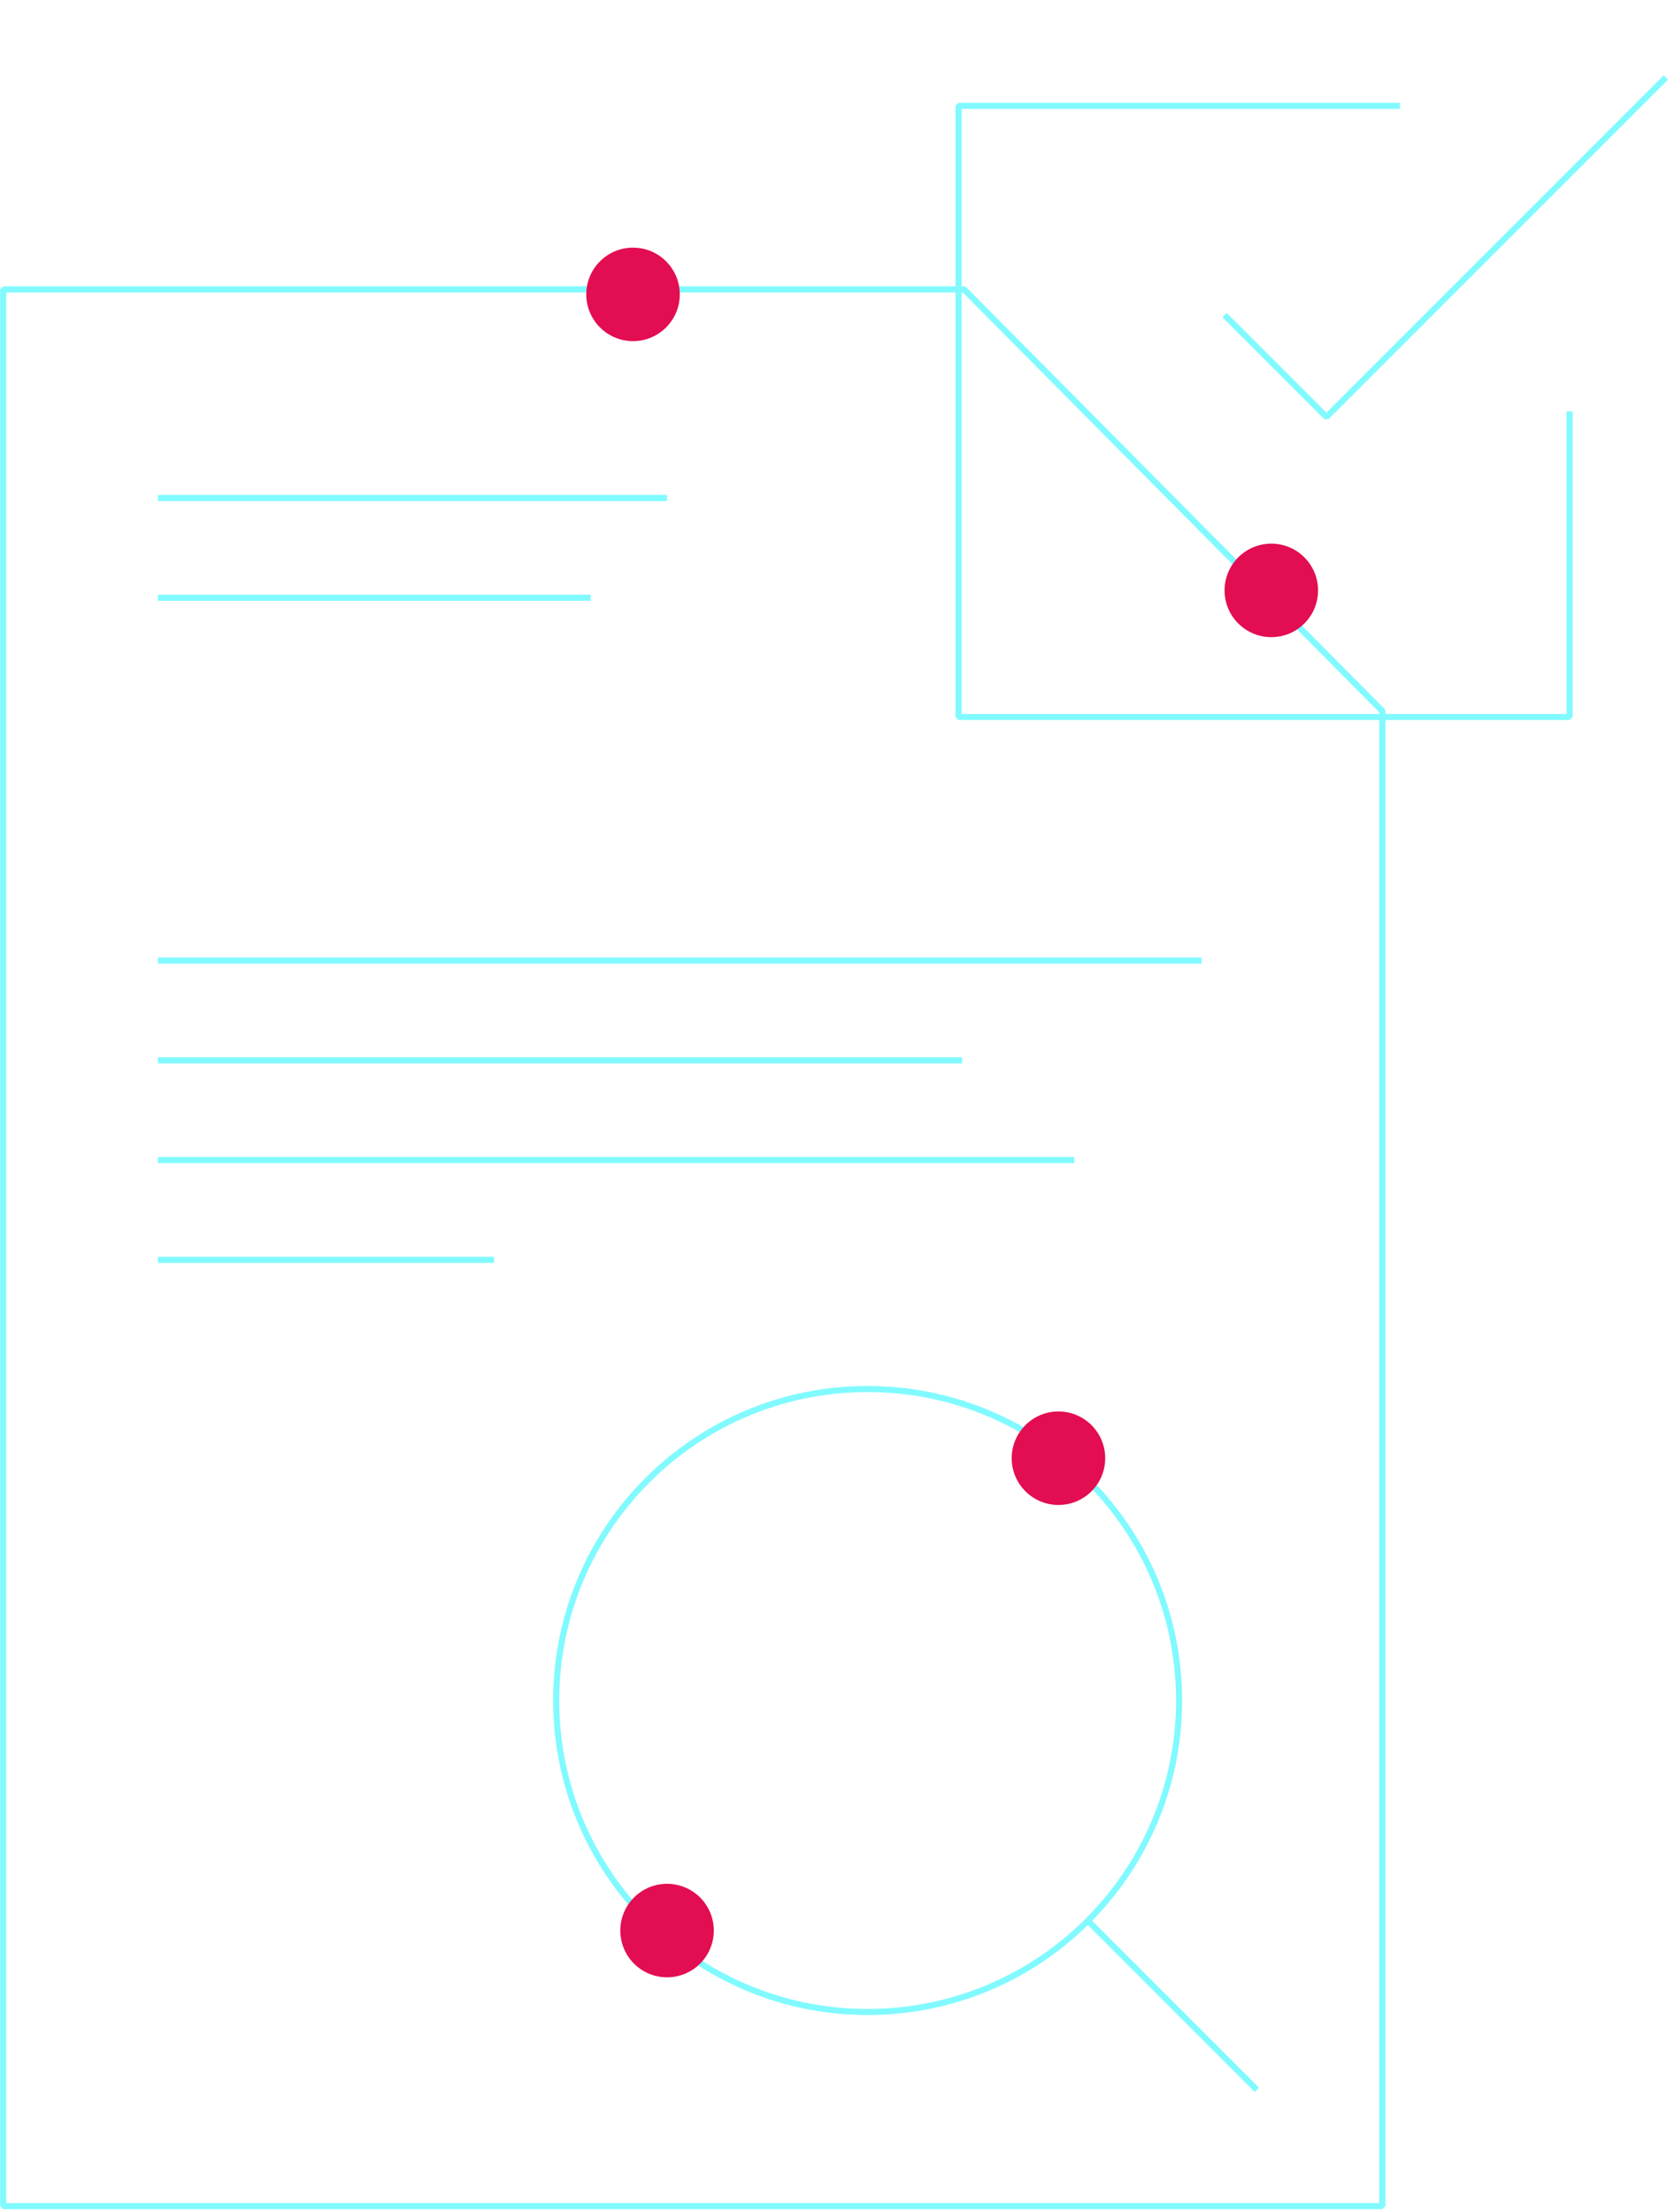 <svg width="274" height="362" viewBox="0 0 274 362" fill="none" xmlns="http://www.w3.org/2000/svg">
<path d="M0.517 361.046V47.36L157.796 47.36L226.256 116.36V361.046H0.517Z" stroke="#81FAFF" stroke-linejoin="bevel"/>
<path d="M142.016 329.273C170.169 329.273 192.991 306.45 192.991 278.298C192.991 250.145 170.169 227.323 142.016 227.323C113.863 227.323 91.04 250.145 91.04 278.298C91.04 306.45 113.863 329.273 142.016 329.273Z" stroke="#81FAFF" stroke-linejoin="bevel"/>
<path d="M205.735 342.017L178.017 314.299" stroke="#81FAFF" stroke-linejoin="bevel"/>
<g clip-path="url(#clip0_13691_929)">
<path d="M200.437 51.571L217.107 68.241L272.672 12.675" stroke="#81FAFF" stroke-linejoin="bevel"/>
<path d="M256.914 67.33V117.339H156.894L156.895 17.321L229.131 17.32" stroke="#81FAFF" stroke-linejoin="bevel"/>
<path d="M215.74 96.624C215.74 100.85 212.314 104.275 208.089 104.275C203.863 104.275 200.437 100.85 200.437 96.624C200.437 92.398 203.863 88.972 208.089 88.972C212.314 88.972 215.74 92.398 215.74 96.624Z" fill="#E30D51"/>
</g>
<path d="M111.266 48.178C111.266 52.404 107.84 55.83 103.614 55.83C99.388 55.83 95.962 52.404 95.962 48.178C95.962 43.953 99.388 40.527 103.614 40.527C107.84 40.527 111.266 43.953 111.266 48.178Z" fill="#E30D51"/>
<line x1="25.858" y1="81.501" x2="109.184" y2="81.501" stroke="#81FAFF" stroke-linejoin="bevel"/>
<line x1="25.858" y1="97.826" x2="96.684" y2="97.826" stroke="#81FAFF" stroke-linejoin="bevel"/>
<line x1="25.858" y1="157.206" x2="196.675" y2="157.206" stroke="#81FAFF" stroke-linejoin="bevel"/>
<line x1="25.858" y1="173.529" x2="157.474" y2="173.529" stroke="#81FAFF" stroke-linejoin="bevel"/>
<line x1="25.858" y1="206.177" x2="80.853" y2="206.177" stroke="#81FAFF" stroke-linejoin="bevel"/>
<line x1="25.858" y1="189.853" x2="175.844" y2="189.853" stroke="#81FAFF" stroke-linejoin="bevel"/>
<path d="M116.835 315.95C116.835 320.176 113.41 323.602 109.184 323.602C104.958 323.602 101.532 320.176 101.532 315.95C101.532 311.724 104.958 308.298 109.184 308.298C113.41 308.298 116.835 311.724 116.835 315.95Z" fill="#E30D51"/>
<path d="M180.899 238.647C180.899 242.873 177.473 246.299 173.247 246.299C169.021 246.299 165.595 242.873 165.595 238.647C165.595 234.421 169.021 230.995 173.247 230.995C177.473 230.995 180.899 234.421 180.899 238.647Z" fill="#E30D51"/>
<defs>
<clipPath id="clip0_13691_929">
<rect width="133.358" height="133.358" fill="white" transform="translate(140.225 0.651)"/>
</clipPath>
</defs>
</svg>
